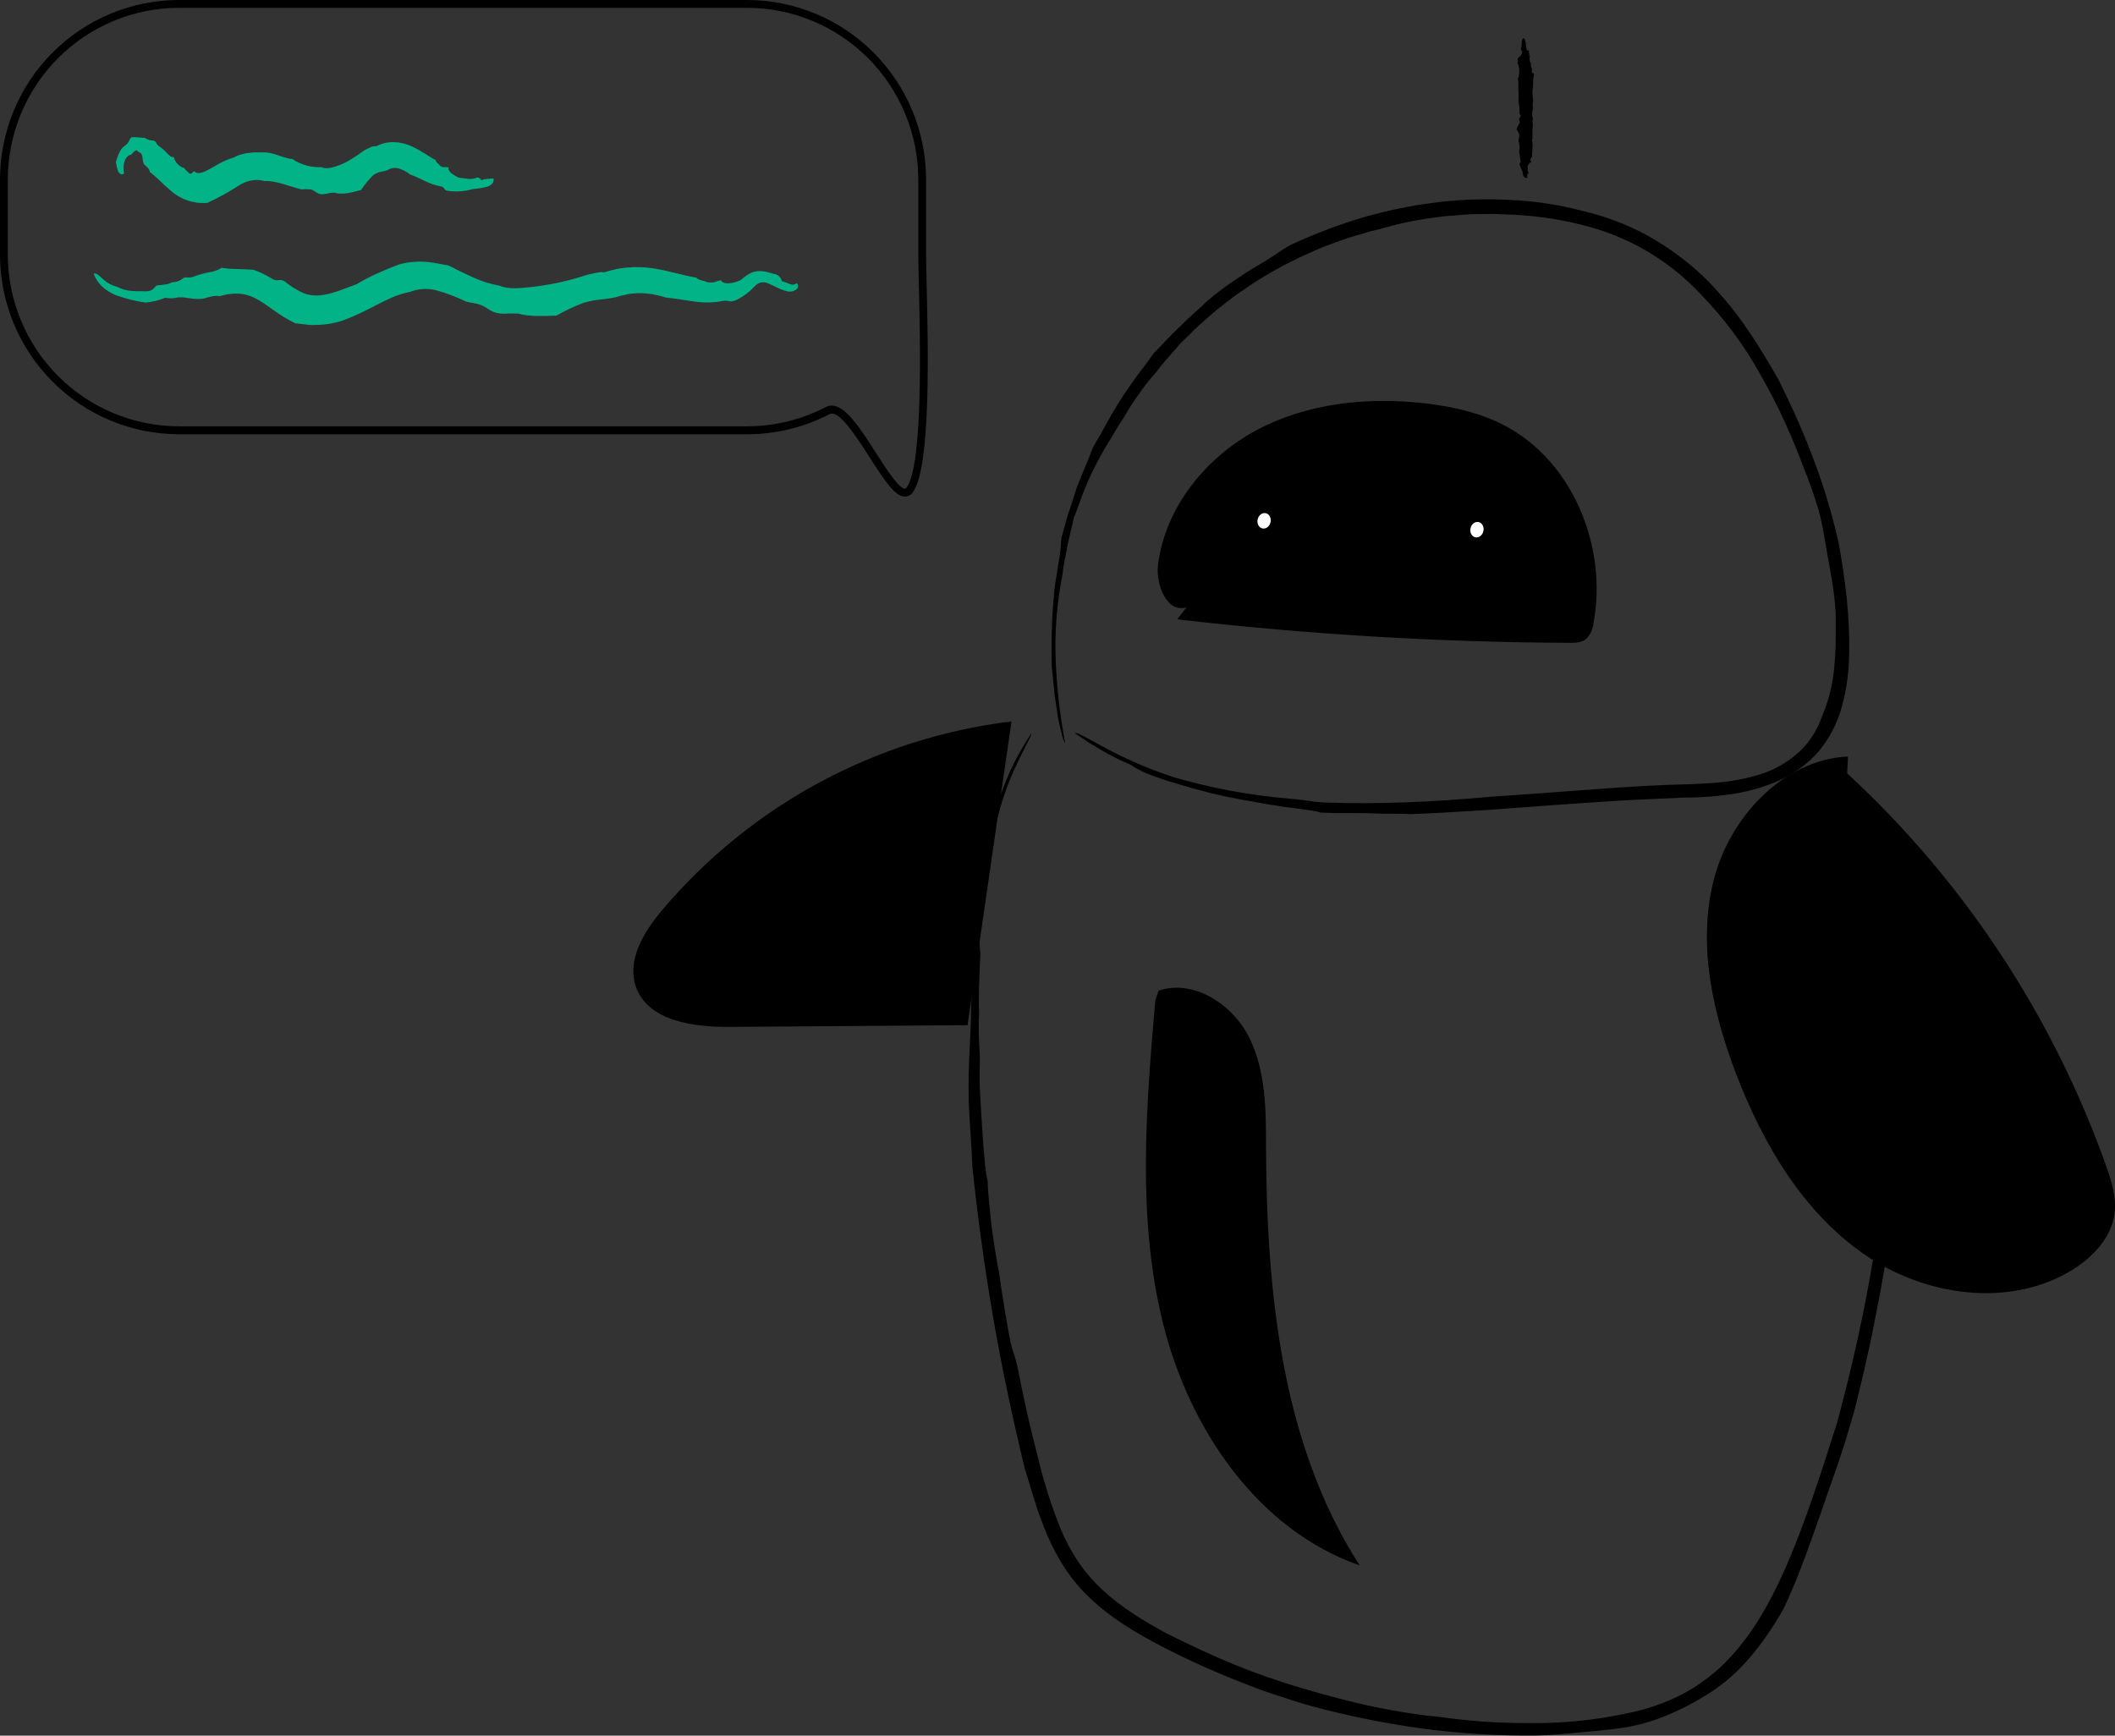<svg xmlns="http://www.w3.org/2000/svg" width="223px" height="183px" viewBox="0 0 223 183" fill="none" aria-hidden="true">
<rect x="0" y="0" width="223" height="183" fill="#333333" stroke="none"/>
<g clip-path="url(#clip0_9_242762cefe8f89166)">
<path fill-rule="evenodd" clip-rule="evenodd" d="M113.341 77.311C113.522 77.121 114.954 78.033 116.978 79.094C119.221 80.268 121.561 81.244 123.973 82.012C125.656 82.478 127.573 82.969 129.606 83.349C131.638 83.728 133.79 84.017 135.905 84.207C138.406 84.409 137.719 84.508 139.83 84.62C143.048 84.727 145.59 84.686 148.207 84.595C150.824 84.504 153.605 84.327 157.296 83.997C160.999 83.757 163.809 83.534 166.549 83.332C169.29 83.13 171.976 82.92 175.465 82.767C177.601 82.705 179.169 82.668 180.765 82.536C182.5 82.421 184.213 82.091 185.867 81.553C187.408 81.022 188.813 80.156 189.981 79.015C190.926 78.031 191.647 76.854 192.096 75.565C192.834 73.852 193.279 72.027 193.413 70.166C193.503 69.197 193.549 68.235 193.553 67.327C193.557 66.419 193.553 65.577 193.553 64.83C193.503 63.763 193.393 62.699 193.224 61.644C193.166 61.211 193.092 60.798 193.01 60.348C192.927 59.898 192.857 59.419 192.742 58.862C192.541 57.706 192.417 56.988 192.294 56.27C192.24 55.911 192.162 55.556 192.076 55.144C191.989 54.731 191.89 54.269 191.722 53.703C191.274 52.187 190.748 50.695 190.146 49.233C189.553 47.653 188.887 46.031 188.142 44.4C187.397 42.77 186.554 41.144 185.649 39.559C183.929 36.443 181.801 33.573 179.321 31.024C175.929 27.393 171.548 24.844 166.722 23.694C164.112 23.04 161.438 22.676 158.748 22.609L157.732 22.563C157.395 22.563 157.053 22.563 156.716 22.563C156.037 22.584 155.362 22.563 154.687 22.613L152.671 22.77C152.001 22.815 151.342 22.939 150.68 23.013C148.921 23.261 147.184 23.644 145.483 24.157L144.632 24.355C144.348 24.425 144.068 24.516 143.784 24.598L142.064 25.11C141.496 25.304 140.929 25.523 140.353 25.729L139.493 26.047L138.645 26.418C136.353 27.389 134.151 28.558 132.062 29.914L130.54 30.954C130.025 31.288 129.564 31.693 129.083 32.052C128.108 32.774 127.236 33.591 126.359 34.359C125.919 34.743 125.536 35.184 125.125 35.568C124.714 35.952 124.302 36.356 123.965 36.782C123.245 37.607 122.512 38.4 121.908 39.237C121.562 39.629 121.249 40.001 120.953 40.36C120.657 40.719 120.406 41.107 120.13 41.483C119.854 41.858 119.595 42.254 119.307 42.667L118.46 44.066C118.221 44.446 117.982 44.776 117.793 45.106C117.604 45.436 117.423 45.733 117.254 46.018C116.925 46.592 116.587 47.067 116.328 47.57C115.704 48.636 115.145 49.738 114.654 50.872C114.493 51.285 114.337 51.648 114.189 52.007C114.041 52.366 113.938 52.717 113.823 53.035C113.592 53.674 113.386 54.198 113.23 54.562C113.061 55.387 112.794 56.373 112.572 57.413C112.473 57.938 112.37 58.47 112.271 58.998C112.222 59.273 112.173 59.533 112.123 59.778C112.09 60.038 112.062 60.294 112.029 60.542C111.438 63.512 111.196 66.541 111.309 69.568C111.421 72.524 111.757 75.467 112.313 78.371C112.127 78.08 112.005 77.752 111.955 77.41C111.881 77.125 111.802 76.787 111.716 76.415C111.675 76.229 111.63 76.035 111.584 75.837C111.539 75.639 111.518 75.425 111.486 75.214C111.42 74.801 111.354 74.339 111.288 73.893C111.222 73.448 111.152 73.002 111.123 72.564C111.045 71.694 110.955 70.889 110.893 70.274C110.835 67.826 110.893 66.06 110.979 64.52C111.041 63.753 111.103 63.043 111.161 62.329C111.218 61.615 111.366 60.913 111.49 60.154C111.551 59.634 111.642 59.217 111.695 58.866C111.749 58.515 111.79 58.227 111.815 57.975C111.872 57.475 111.86 57.104 111.934 56.646L112.345 55.168L112.555 54.413C112.625 54.165 112.716 53.926 112.794 53.691C113.115 52.758 113.362 51.92 113.522 51.433C113.934 50.426 114.25 49.626 114.506 49.006C114.761 48.387 114.954 47.946 115.065 47.611C115.176 47.277 115.365 46.968 115.477 46.753C115.588 46.538 115.695 46.382 115.797 46.212C116.003 45.874 116.209 45.507 116.67 44.644C117.477 43.16 118.377 41.73 119.365 40.36C119.838 39.629 120.377 39.006 120.776 38.453C121.175 37.9 121.488 37.463 121.665 37.215C122.237 36.683 123.282 35.469 124.52 34.326C125.228 33.595 125.899 33.034 126.475 32.498L127.297 31.738L128.092 31.07L129.178 30.244C129.54 29.968 129.927 29.732 130.301 29.472L131.432 28.713C131.811 28.457 132.21 28.242 132.597 28.007C133.193 27.66 133.605 27.409 133.913 27.202C134.222 26.996 134.436 26.876 134.625 26.744C135.12 26.382 135.641 26.058 136.185 25.774C138.716 24.605 141.328 23.623 144.002 22.836C145.298 22.518 146.561 22.142 147.845 21.924C148.483 21.808 149.112 21.655 149.75 21.573L151.651 21.313C154.162 21.018 156.693 20.94 159.217 21.082C161.774 21.189 164.312 21.57 166.788 22.221C169.215 22.776 171.555 23.662 173.742 24.854C175.812 26.01 177.737 27.413 179.473 29.031C181.218 30.725 182.788 32.592 184.159 34.602C185.579 36.633 186.727 38.664 187.541 40.067C188.636 42.279 189.907 44.986 191.039 47.958C192.215 50.993 193.163 54.112 193.874 57.29C194.507 60.889 195.108 64.88 194.956 69.539C194.897 71.202 194.648 72.853 194.215 74.459C193.745 76.212 192.903 77.842 191.746 79.238C190.563 80.581 189.097 81.644 187.455 82.35C185.989 82.978 184.453 83.425 182.88 83.683C181.089 83.967 179.278 84.106 177.465 84.096C175.136 84.22 172.803 84.29 170.425 84.438C168.047 84.587 165.636 84.752 163.213 84.93C158.362 85.293 153.445 85.672 148.606 85.842C148.084 85.755 145.689 85.842 144.636 85.747C141.842 85.685 141.398 85.788 139.184 85.672C138.896 85.516 137.81 85.404 136.448 85.206L135.378 85.066L134.251 84.892C133.49 84.785 132.729 84.632 132.021 84.5C131.432 84.418 130.885 84.302 130.375 84.207C129.865 84.112 129.359 84.013 128.89 83.902L127.544 83.592L126.31 83.262C125.487 83.064 124.742 82.8 123.956 82.585C123.171 82.371 122.389 82.094 121.541 81.793C120.709 81.506 119.917 81.111 119.188 80.617C118.256 80.235 117.35 79.792 116.476 79.292C115.941 78.974 115.378 78.648 114.831 78.309L113.341 77.311Z" fill="black"/>
<path fill-rule="evenodd" clip-rule="evenodd" d="M190.693 81.075C190.771 80.988 191.203 81.19 191.891 81.599C192.284 81.858 192.661 82.141 193.018 82.449C193.242 82.626 193.452 82.819 193.647 83.027C193.853 83.242 194.059 83.44 194.297 83.691C195.225 84.749 196.024 85.913 196.68 87.158C197.354 88.44 197.917 89.778 198.363 91.157C199.077 93.216 199.597 95.337 199.914 97.493C200.268 99.853 200.489 102.231 200.576 104.616C200.716 107.431 200.51 106.68 200.547 109.036C200.605 110.836 200.547 112.441 200.547 113.964C200.547 115.487 200.445 116.932 200.383 118.405C200.185 121.348 199.996 124.431 199.502 128.533C198.918 132.636 198.375 135.711 197.774 138.707C197.626 139.454 197.478 140.201 197.33 140.956C197.182 141.712 196.997 142.471 196.82 143.259C196.495 144.836 196.058 146.495 195.614 148.381C194.968 150.676 194.454 152.393 193.874 154.085C193.294 155.777 192.701 157.465 191.919 159.714C190.529 163.672 189.389 166.838 188.023 169.682C187.521 170.561 186.937 171.489 186.307 172.422C185.657 173.36 184.952 174.258 184.196 175.113C182.828 176.667 181.214 177.985 179.42 179.013C178.373 179.648 177.283 180.208 176.157 180.689C175.171 181.123 174.153 181.48 173.112 181.758C172.148 182.005 171.168 182.186 170.178 182.298C169.356 182.393 168.533 182.48 167.232 182.6C166.085 182.715 165.229 182.781 164.431 182.851C163.632 182.922 162.875 182.963 161.929 182.983C157.94 183.025 153.952 182.782 149.997 182.257C146.023 181.711 142.087 180.915 138.213 179.872C136.979 179.533 135.744 179.104 134.461 178.691C133.177 178.278 131.877 177.787 130.56 177.255C127.83 176.182 125.156 174.968 122.549 173.619C119.879 172.232 117.164 170.643 114.868 168.447C113.716 167.347 112.716 166.098 111.893 164.733C111.095 163.395 110.423 161.986 109.885 160.523C109.128 158.612 108.437 156.025 108.025 154.745C106.791 149.644 105.594 144.052 104.656 138.558C103.717 133.065 103.01 127.691 102.528 123.069C102.438 120.708 102.277 119.045 102.146 116.362C102.059 112.334 102.257 110.997 102.372 107.592C102.372 105.685 102.479 104.059 102.574 103.18C102.537 101.319 102.652 98.603 102.804 96.358C103.177 92.982 103.801 89.639 104.672 86.358C105.149 84.686 105.738 83.049 106.437 81.459C107.093 80.013 107.866 78.624 108.749 77.306C108.836 77.488 107.997 78.854 107.194 80.608C106.404 82.26 105.772 83.983 105.306 85.755C104.684 87.779 104.223 89.849 103.927 91.946C103.676 93.626 103.516 95.066 103.368 96.758C103.241 98.047 103.241 99.345 103.368 100.633C103.314 101.702 103.257 102.912 103.232 103.993C103.207 105.074 103.179 106.032 103.232 106.589C103.156 108.09 103.182 109.594 103.31 111.092C103.339 112.891 103.24 112.66 103.31 114.773C103.479 117.799 103.763 123.218 104.133 124.509C104.133 125.36 104.314 127.093 104.507 128.913C104.783 131.109 105.034 132.677 105.33 134.117L105.536 135.583L105.771 137.044C105.923 138.018 106.075 138.996 106.256 139.966C106.758 142.921 106.894 142.281 107.346 144.415C107.947 147.498 108.581 150.42 109.33 153.226C109.959 155.947 110.795 158.616 111.831 161.208C112.345 162.431 112.975 163.602 113.712 164.704C114.449 165.786 115.31 166.779 116.275 167.663C118.213 169.455 120.521 170.874 122.969 172.203C128.355 174.89 132.054 176.446 137.316 178.01C139.559 178.671 142.254 179.413 144.862 179.958C145.512 180.094 146.158 180.206 146.784 180.326C147.409 180.445 148.018 180.548 148.602 180.631L150.248 180.87L151.684 181.011C154.763 181.458 157.871 181.68 160.983 181.675C164.473 181.736 167.959 181.404 171.376 180.685C173.375 180.308 175.313 179.658 177.136 178.753C179.164 177.727 180.987 176.337 182.514 174.651C183.67 173.379 184.7 171.997 185.587 170.523C186.533 168.942 187.381 167.303 188.126 165.616C188.883 163.916 189.558 162.182 190.183 160.503C190.808 158.823 191.356 157.201 191.854 155.723C192.532 153.709 193.322 151.097 193.668 150.123C194.997 145.203 196.207 140.023 197.149 134.741C198.101 129.455 198.753 124.12 199.099 118.76C199.264 118.199 199.342 115.57 199.478 114.414C199.589 111.348 199.478 110.865 199.478 108.438C199.65 107.434 199.714 106.414 199.667 105.396C199.667 104.637 199.667 103.799 199.667 102.957C199.667 102.115 199.613 101.257 199.564 100.481C199.396 98.339 199.084 96.212 198.63 94.112C198.25 92.336 197.676 90.608 196.918 88.958C196.729 88.545 196.581 88.202 196.462 87.918C196.342 87.633 196.223 87.422 196.145 87.233C195.976 86.861 195.898 86.613 195.775 86.337C195.565 86.048 195.289 85.648 194.98 85.177L194.425 84.471C194.233 84.207 194.024 83.957 193.8 83.72C192.886 82.704 191.841 81.815 190.693 81.075Z" fill="black"/>
<path d="M106.651 76.064C92.309 77.805 79.15 84.913 69.806 95.966C67.897 98.244 66.074 101.207 67.041 104.018C68.308 107.687 73.143 108.302 77.015 108.273L102.018 108.091" fill="black"/>
<path d="M194.762 81.541C207.065 92.903 216.429 107.093 222.05 122.891C222.626 124.513 223.169 126.218 222.955 127.927C222.638 130.477 220.679 132.549 218.491 133.895C211.846 137.981 202.856 136.652 196.466 132.186C190.076 127.72 185.92 120.655 183.106 113.366C180.609 106.882 178.992 99.746 180.637 92.994C182.283 86.242 187.932 80.121 194.849 79.758" fill="black"/>
<path d="M124.125 65.3C137.847 66.889 151.646 67.716 165.459 67.777C166.08 67.777 166.755 67.777 167.241 67.364C167.684 66.922 167.956 66.338 168.01 65.713C169.532 57.624 165.788 48.495 158.465 44.776C155.905 43.476 153.05 42.849 150.199 42.523C144.171 41.833 137.855 42.494 132.506 45.346C127.158 48.197 122.887 53.451 122.105 59.489C121.825 61.644 123.043 64.681 125.109 64.029" fill="black"/>
<path d="M121.813 105.462C120.834 116.845 119.871 128.48 122.636 139.569C125.401 150.659 132.601 161.299 143.36 165.051C135.131 152.257 133.568 136.35 133.486 121.129C133.486 117.171 133.486 113.044 131.762 109.49C130.038 105.937 125.899 103.196 122.154 104.451" fill="black"/>
<path fill-rule="evenodd" clip-rule="evenodd" d="M161.016 18.775C160.542 18.775 160.604 18.362 160.522 18.061C160.389 17.825 160.289 17.573 160.226 17.309C160.184 17.157 160.357 17.198 160.345 17.066C160.234 16.653 160.283 16.447 160.172 15.993C160.257 15.623 160.232 15.235 160.102 14.879C160.102 14.619 160.213 14.466 160.197 14.226C160.138 14.011 160.034 13.812 159.892 13.64C159.982 13.399 160.096 13.168 160.234 12.951C160.275 12.778 160.164 12.72 160.164 12.58C160.164 12.439 160.316 12.398 160.333 12.254C160.349 12.109 160.238 12.068 160.205 11.961C160.225 11.519 160.189 11.077 160.098 10.644C160.168 10.083 160.045 9.373 160.098 8.708C160.073 8.597 160.098 8.453 160.024 8.378C160.249 7.808 160.24 7.171 159.999 6.608C160.086 6.476 160.036 6.385 160.024 6.236C160.086 6.017 160.304 5.943 160.403 5.753C160.403 5.707 160.414 5.661 160.434 5.619C160.453 5.577 160.482 5.54 160.518 5.51C160.446 5.394 160.389 5.269 160.349 5.138C160.538 4.8 160.349 4.354 160.575 4.032C160.884 4.032 160.756 4.387 160.884 4.536C160.839 4.833 160.962 4.949 160.942 5.155C160.942 5.283 161.106 5.312 161.221 5.37C161.221 5.485 161.176 5.638 161.25 5.7C161.209 5.832 161.25 5.906 161.328 5.947C161.328 6.046 161.234 6.034 161.267 6.15C161.299 6.265 161.267 6.62 161.476 6.694C161.415 6.74 161.411 6.835 161.406 6.938C161.419 7.047 161.465 7.149 161.538 7.231L161.513 7.557C161.48 7.722 161.715 7.689 161.744 7.813C161.579 8.51 161.707 9.076 161.563 9.699C161.641 10.033 161.563 10.256 161.649 10.566C161.649 10.826 161.542 11.193 161.649 11.391C161.517 11.748 161.507 12.138 161.62 12.501C161.581 12.747 161.581 12.998 161.62 13.244C161.569 13.638 161.558 14.037 161.587 14.433C161.587 14.553 161.587 14.705 161.513 14.763C161.69 15.328 161.513 15.943 161.538 16.529C161.431 16.562 161.448 16.711 161.374 16.773C161.32 16.942 161.456 16.971 161.448 17.103C161.201 17.14 161.168 17.371 161.073 17.545C161.102 17.838 161.024 17.991 161.172 18.209C161.172 18.308 161.09 18.333 161.016 18.366C161.077 18.449 161.011 18.634 161.016 18.775Z" fill="black"/>
<path d="M156.405 56.001C156.505 55.559 156.281 55.132 155.907 55.047C155.532 54.962 155.148 55.253 155.049 55.695C154.949 56.138 155.173 56.565 155.547 56.65C155.922 56.734 156.306 56.444 156.405 56.001Z" fill="white"/>
<path d="M133.96 55.066C134.06 54.623 133.836 54.196 133.462 54.111C133.087 54.027 132.703 54.317 132.604 54.76C132.504 55.202 132.728 55.63 133.102 55.714C133.477 55.799 133.861 55.508 133.96 55.066Z" fill="white"/>
<path d="M95.415 52.362H95.386C94.365 52.333 93.328 50.765 91.683 48.206C90.317 46.072 88.445 43.146 87.474 43.666C84.789 45.058 81.811 45.786 78.788 45.787H18.869C13.866 45.781 9.07 43.784 5.532 40.235C1.995 36.686 0.005 31.874 0 26.856V18.927C0.005 13.909 1.995 9.098 5.533 5.55C9.07 2.001 13.866 0.005 18.869 0H78.776C83.778 0.005 88.575 2.001 92.112 5.55C95.649 9.098 97.639 13.909 97.644 18.927V26.843C97.644 27.532 97.673 28.606 97.702 29.963C97.863 36.703 98.163 49.25 96.258 51.887C96.167 52.03 96.043 52.148 95.896 52.231C95.749 52.314 95.583 52.359 95.415 52.362ZM87.704 42.766C89.169 42.766 90.724 45.201 92.366 47.76C93.378 49.345 94.769 51.516 95.41 51.536C95.435 51.536 95.493 51.536 95.591 51.404C97.332 48.99 97.027 36.134 96.879 29.984C96.85 28.618 96.822 27.541 96.822 26.843V18.927C96.816 14.128 94.913 9.527 91.53 6.133C88.147 2.74 83.56 0.831 78.776 0.825H18.869C14.085 0.832 9.499 2.741 6.116 6.135C2.733 9.528 0.829 14.128 0.823 18.927V26.843C0.828 31.643 2.731 36.245 6.114 39.639C9.497 43.033 14.084 44.943 18.869 44.949H78.776C81.661 44.946 84.503 44.251 87.066 42.923C87.263 42.819 87.482 42.765 87.704 42.766Z" fill="black"/>
<path fill-rule="evenodd" clip-rule="evenodd" d="M84.013 29.856C84.054 29.896 84.086 29.944 84.108 29.997C84.13 30.05 84.141 30.107 84.141 30.164C84.141 30.221 84.13 30.277 84.108 30.33C84.086 30.383 84.054 30.431 84.013 30.471C83.87 30.597 83.696 30.684 83.51 30.723C83.323 30.763 83.13 30.754 82.948 30.698C82.1 30.512 81.302 29.914 80.66 29.774C80.449 29.745 80.234 29.771 80.035 29.848C79.861 29.93 79.704 30.044 79.574 30.186C79.045 30.76 78.419 31.236 77.726 31.594C76.784 32.006 76.953 31.573 76.179 31.738C75.188 31.925 74.172 31.941 73.176 31.784C72.275 31.672 71.365 31.486 70.193 31.371C69.308 31.077 68.384 30.921 67.453 30.909C67.253 30.902 67.054 30.912 66.856 30.938C66.65 30.938 66.445 30.979 66.235 31.012C65.769 31.101 65.309 31.215 64.856 31.354C63.589 31.614 62.877 31.536 61.565 31.916C60.558 32.296 59.583 32.754 58.648 33.286C58.327 33.286 57.989 33.286 57.648 33.311H56.586C56.228 33.311 55.874 33.278 55.55 33.245C55.243 33.211 54.94 33.149 54.644 33.059H54.299H53.998C53.813 33.059 53.645 33.059 53.484 33.059C53.135 33.09 52.783 33.073 52.439 33.009C51.591 32.807 51.472 32.465 50.719 32.163C50.057 31.924 49.674 31.953 49.135 31.792C48.146 31.32 47.121 30.929 46.07 30.624C45.133 30.373 44.141 30.425 43.235 30.772C42.55 30.904 41.883 31.116 41.248 31.404C40.536 31.718 39.799 32.097 39.009 32.506C38.177 32.943 37.321 33.335 36.446 33.678C35.463 34.05 34.423 34.246 33.373 34.256C32.975 34.286 32.576 34.269 32.183 34.206L31.62 34.14C31.466 34.115 31.311 34.1 31.155 34.095C29.369 33.269 28.127 32.031 26.839 31.412C26.262 31.123 25.628 30.967 24.983 30.954C24.372 30.95 23.764 31.042 23.181 31.226C22.564 31.123 22.136 31.305 21.424 31.491C20.305 31.623 19.807 31.309 18.787 31.35C18.345 31.472 17.881 31.486 17.433 31.392C16.768 31.66 16.069 31.833 15.355 31.903C14.276 31.752 13.215 31.486 12.191 31.111C11.654 30.894 11.162 30.579 10.739 30.182C10.35 29.815 10.054 29.361 9.875 28.857C10.171 28.729 10.488 29.105 10.916 29.476C11.31 29.845 11.794 30.104 12.319 30.228C12.859 30.512 13.457 30.67 14.067 30.69C14.557 30.719 14.969 30.69 15.454 30.715C15.7 30.712 15.938 30.629 16.133 30.479C16.265 30.36 16.388 30.232 16.503 30.096C17.091 30.046 17.828 29.988 18.112 29.77C18.566 29.77 19.005 29.604 19.346 29.303C19.852 29.15 19.836 29.377 20.433 29.167C20.957 28.966 21.498 28.811 22.049 28.705C22.516 28.657 22.964 28.495 23.354 28.234C23.839 28.315 24.331 28.356 24.823 28.358C25.567 28.399 26.131 28.395 26.674 28.432C27.321 28.646 27.941 28.934 28.521 29.291C29.307 29.823 29.381 29.336 29.97 29.633C30.564 30.125 31.216 30.541 31.912 30.871C32.056 30.933 32.196 30.979 32.323 31.024L32.735 31.107C32.878 31.137 33.024 31.151 33.171 31.148C33.319 31.16 33.467 31.16 33.615 31.148C34.821 31.074 36.142 30.512 37.651 29.939C38.337 29.523 39.049 29.152 39.783 28.828C40.12 28.668 40.495 28.527 40.857 28.362L41.441 28.131C41.642 28.048 41.852 27.958 42.075 27.883C42.976 27.636 43.911 27.541 44.844 27.603C45.827 27.673 46.675 27.904 47.271 27.982C48.094 28.395 48.999 28.861 49.921 29.262C50.786 29.662 51.698 29.948 52.636 30.112C53.55 30.5 54.669 30.409 55.973 30.269C56.846 30.17 57.878 30.017 58.923 29.794C59.937 29.571 60.938 29.295 61.923 28.969L62.919 28.754C63.177 28.691 63.444 28.676 63.708 28.709C64.079 28.585 64.482 28.494 64.877 28.399C65.272 28.304 65.7 28.259 66.111 28.209C66.987 28.133 67.869 28.155 68.74 28.275C70.469 28.523 71.999 29.051 73.435 29.274C73.554 29.522 74.258 29.592 74.546 29.749C75.369 29.901 75.468 29.617 76.023 29.559C76.245 30.05 77.303 29.906 78.08 29.538C78.353 29.305 78.641 29.091 78.944 28.899C79.259 28.704 79.62 28.594 79.989 28.581C80.159 28.575 80.328 28.583 80.496 28.606C80.648 28.639 80.812 28.659 80.956 28.701C81.257 28.775 81.54 28.866 81.849 28.948C81.996 29.008 82.125 29.103 82.227 29.224C82.329 29.346 82.4 29.491 82.433 29.646C82.714 29.723 82.989 29.821 83.256 29.939C83.377 29.999 83.513 30.024 83.647 30.009C83.781 29.994 83.908 29.941 84.013 29.856Z" fill="#02B388"/>
<path fill-rule="evenodd" clip-rule="evenodd" d="M52.027 18.803C52.106 19.27 51.813 19.538 51.369 19.687C50.871 19.82 50.361 19.902 49.847 19.934C49.005 20.177 48.123 20.243 47.255 20.128C46.716 20.058 46.95 19.778 46.522 19.658C45.181 19.423 44.465 18.832 43.231 18.391C42.848 18.077 42.401 17.852 41.922 17.73C41.74 17.694 41.552 17.694 41.37 17.731C41.188 17.767 41.015 17.84 40.861 17.945C40.622 18.023 40.404 18.044 40.161 18.11C39.865 18.174 39.584 18.299 39.338 18.477C38.864 18.953 38.438 19.474 38.067 20.033C37.656 20.133 37.166 20.285 36.652 20.364C36.406 20.405 36.156 20.42 35.907 20.409C35.69 20.417 35.474 20.383 35.269 20.31C34.607 20.31 34.389 20.5 33.854 20.483C33.323 20.384 33.237 20.104 32.768 19.967C32.428 19.938 32.087 19.938 31.747 19.967C30.418 19.613 29.019 19.014 27.875 19.088C27.703 19.055 27.522 19.014 27.337 18.989C27.151 18.965 26.97 18.965 26.797 18.989C26.442 19.017 26.095 19.105 25.769 19.249C25.065 19.555 24.251 20.223 23.14 20.752C22.802 20.987 22.222 21.164 21.905 21.383C21.212 21.449 20.513 21.373 19.849 21.16C19.186 20.947 18.573 20.602 18.046 20.145C17.112 19.365 16.45 18.605 15.812 18.147C15.779 17.975 15.698 17.816 15.577 17.689C15.523 17.628 15.465 17.57 15.405 17.516C15.347 17.466 15.281 17.417 15.215 17.355C15.156 17.255 15.113 17.146 15.088 17.033C15.063 16.93 15.051 16.818 15.038 16.728C15.029 16.622 15.013 16.517 14.989 16.414C14.958 16.317 14.911 16.226 14.849 16.146C14.76 16.107 14.675 16.059 14.594 16.005C14.517 15.959 14.449 15.899 14.392 15.828C14.164 15.93 13.971 16.1 13.841 16.315C13.491 16.315 13.183 16.728 13.088 17.14C13.044 17.335 13.023 17.535 13.026 17.735C13.026 17.92 13.055 18.09 13.072 18.3C12.833 18.486 12.586 18.337 12.446 18.036C12.342 17.729 12.266 17.412 12.22 17.091C12.319 16.716 12.457 16.352 12.631 16.005C12.757 15.72 12.966 15.481 13.232 15.32C13.586 15.06 13.615 14.763 13.816 14.495C14.372 14.383 14.94 14.581 15.24 14.528C15.542 14.726 15.895 14.835 16.256 14.841C16.614 15.056 16.421 15.2 16.791 15.44C17.1 15.636 17.377 15.879 17.614 16.158C17.865 16.414 18.091 16.616 18.334 16.571C18.383 16.826 18.506 17.062 18.688 17.248C18.789 17.369 18.91 17.472 19.046 17.553C19.156 17.624 19.277 17.675 19.404 17.706C19.559 17.905 19.734 18.087 19.926 18.25C20.161 18.511 20.338 18.023 20.49 18.061C20.556 18.131 20.637 18.184 20.727 18.216C20.817 18.248 20.914 18.259 21.009 18.246C21.329 18.197 21.638 18.086 21.918 17.92C22.634 17.561 23.436 16.959 24.642 16.608C24.794 16.529 24.946 16.459 25.09 16.393C25.234 16.327 25.399 16.294 25.547 16.257C25.69 16.214 25.836 16.178 25.983 16.15L26.394 16.104C26.534 16.104 26.674 16.071 26.806 16.067H27.217H27.629H28.04C29.056 16.162 30.171 16.769 30.822 16.761C31.719 17.369 32.788 17.671 33.87 17.623C34.401 17.858 34.961 17.681 35.479 17.52C35.953 17.367 36.407 17.159 36.833 16.901C37.359 16.596 37.919 16.212 38.446 15.832C38.639 15.733 38.857 15.613 39.087 15.522C39.268 15.437 39.468 15.401 39.668 15.419C40.238 15.119 40.875 14.97 41.519 14.986C42.149 15.005 42.769 15.145 43.346 15.399C44.407 15.869 45.189 16.496 45.93 16.876C45.93 17.116 46.279 17.268 46.382 17.471C46.794 17.764 46.954 17.532 47.296 17.664C47.226 18.172 47.847 18.44 48.328 18.721C49.184 18.816 49.645 19.002 50.291 18.721C50.592 18.721 50.666 18.882 50.773 19.03C51.032 18.808 51.608 18.89 52.027 18.803Z" fill="#02B388"/>
</g>
<defs><linearGradient class="cerosgradient" data-cerosgradient="true" id="CerosGradient_idf1b20800a" gradientUnits="userSpaceOnUse" x1="50%" y1="100%" x2="50%" y2="0%"><stop offset="0%" stop-color="#d1d1d1"/><stop offset="100%" stop-color="#d1d1d1"/></linearGradient><linearGradient/>
<clipPath id="clip0_9_242762cefe8f89166">
<rect width="223" height="183" fill="white"/>
</clipPath>
</defs>
</svg>
